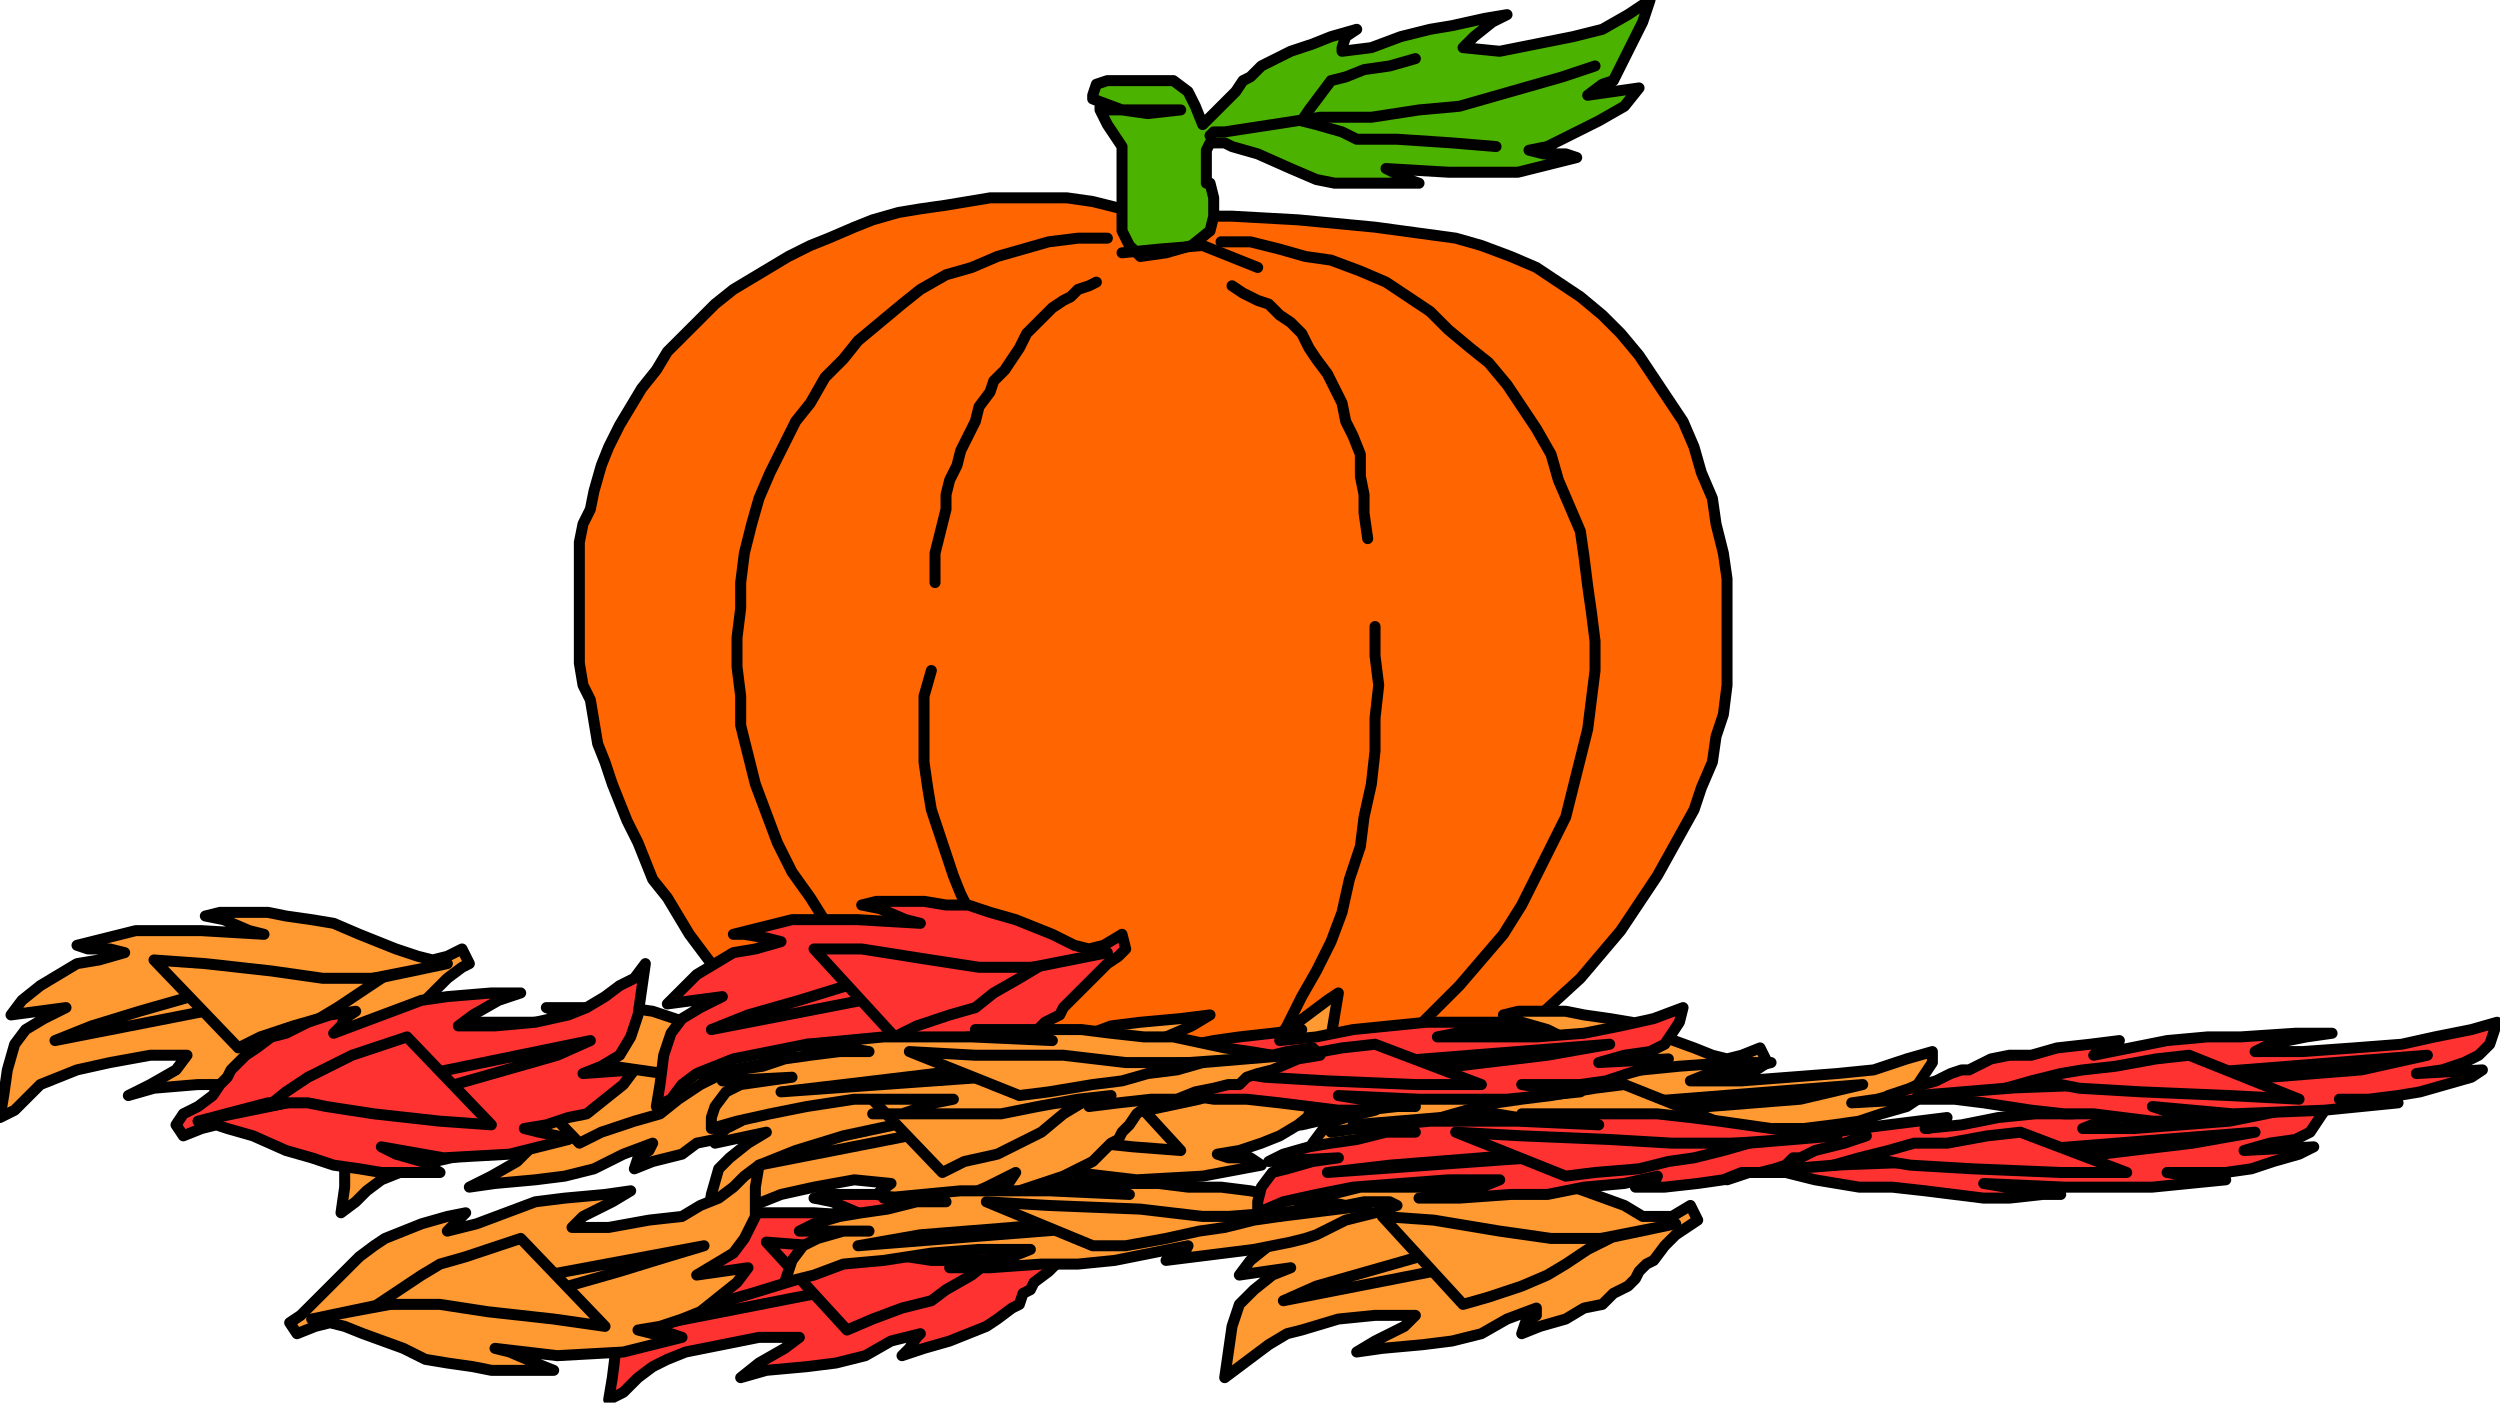 <?xml version="1.0" encoding="UTF-8" standalone="no"?>
<svg
   xmlns:dc="http://purl.org/dc/elements/1.1/"
   xmlns:cc="http://creativecommons.org/ns#"
   xmlns:rdf="http://www.w3.org/1999/02/22-rdf-syntax-ns#"
   xmlns:svg="http://www.w3.org/2000/svg"
   xmlns="http://www.w3.org/2000/svg"
   xmlns:sodipodi="http://sodipodi.sourceforge.net/DTD/sodipodi-0.dtd"
   xmlns:inkscape="http://www.inkscape.org/namespaces/inkscape"
   version="1.0"
   width="144.272mm"
   height="80.941mm"
   id="svg129"
   sodipodi:docname="STDA1640.WMF">
  <sodipodi:namedview
     pagecolor="#ffffff"
     bordercolor="#666666"
     borderopacity="1"
     objecttolerance="10"
     gridtolerance="10"
     guidetolerance="10"
     inkscape:pageopacity="0"
     inkscape:pageshadow="2"
     inkscape:window-width="640"
     inkscape:window-height="480"
     id="namedview131" />
  <defs
     id="defs3">
    <pattern
       id="WMFhbasepattern"
       patternUnits="userSpaceOnUse"
       width="6"
       height="6"
       x="0"
       y="0" />
  </defs>
  <path
     style="fill:#ff6500;fill-rule:evenodd;fill-opacity:1;stroke:#000000;stroke-width:2.399px;stroke-linecap:round;stroke-linejoin:round;stroke-miterlimit:4;stroke-dasharray:none;stroke-opacity:1;"
     d="  M 255.925,47.95   L 250.326,46.351   L 244.728,45.552   L 238.33,43.954   L 232.732,43.155   L 227.133,43.155   L 222.335,43.155   L 215.937,43.155   L 211.138,43.954   L 206.339,44.753   L 200.741,45.552   L 195.942,46.351   L 190.344,47.95   L 186.345,49.548   L 180.747,51.946   L 176.748,53.544   L 171.949,55.941   L 167.951,58.339   L 163.952,60.736   L 159.953,63.134   L 155.954,66.33   L 152.755,69.527   L 148.756,73.523   L 145.557,76.72   L 143.158,80.715   L 139.959,84.711   L 137.56,88.707   L 135.16,92.703   L 132.761,97.498   L 131.161,101.494   L 129.562,107.088   L 129.562,107.088   L 128.762,111.084   L 127.163,114.28   L 126.363,118.276   L 126.363,123.071   L 126.363,127.067   L 126.363,131.063   L 126.363,135.858   L 126.363,139.853   L 126.363,144.648   L 127.163,149.443   L 128.762,152.64   L 129.562,157.435   L 130.362,162.23   L 131.961,166.226   L 133.561,171.021   L 135.16,175.017   L 136.76,179.012   L 139.159,183.807   L 140.759,187.803   L 142.358,191.799   L 145.557,195.795   L 147.957,199.791   L 150.356,203.786   L 152.755,206.983   L 155.154,210.18   L 158.353,213.376   L 161.553,216.573   L 164.752,219.77   L 167.951,222.966   L 171.15,226.163   L 174.349,228.56   L 177.548,230.159   L 180.747,233.355   L 183.946,234.954   L 187.145,236.552   L 191.144,238.15   L 194.343,239.749   L 198.342,239.749   L 202.341,241.347   L 202.341,241.347   L 208.739,242.146   L 215.937,242.945   L 224.734,244.544   L 233.531,246.142   L 243.129,246.142   L 253.526,246.941   L 263.123,246.941   L 274.319,246.142   L 283.917,245.343   L 294.314,242.945   L 305.51,239.749   L 315.907,234.954   L 325.504,229.36   L 335.102,222.167   L 344.699,213.376   L 353.496,202.987   L 361.494,191   L 369.491,176.615   L 369.491,176.615   L 371.091,171.82   L 373.49,166.226   L 374.29,160.632   L 375.89,155.837   L 376.689,149.443   L 376.689,143.849   L 376.689,138.255   L 376.689,131.862   L 376.689,126.268   L 375.89,120.674   L 374.29,114.28   L 373.49,108.686   L 371.091,103.092   L 369.491,97.498   L 367.092,91.904   L 363.893,87.109   L 360.694,82.314   L 357.495,77.519   L 353.496,72.724   L 349.497,68.728   L 344.699,64.732   L 339.9,61.535   L 335.102,58.339   L 329.503,55.941   L 323.105,53.544   L 317.507,51.946   L 317.507,51.946   L 299.912,49.548   L 283.117,47.95   L 268.721,47.151   L 259.124,47.151   L 255.925,47.95  z "
     id="path5" />
  <path
     style="fill:none;stroke:#000000;stroke-width:2.399px;stroke-linecap:round;stroke-linejoin:round;stroke-miterlimit:4;stroke-dasharray:none;stroke-opacity:1;"
     d="  M 241.529,51.946   L 235.131,51.946   L 228.733,52.745   L 223.134,54.343   L 217.536,55.941   L 211.938,58.339   L 206.339,59.937   L 200.741,63.134   L 196.742,66.33   L 191.944,70.326   L 187.145,74.322   L 183.946,78.318   L 179.947,82.314   L 176.748,87.908   L 173.549,91.904   L 170.35,98.297   L 167.951,103.092   L 165.551,108.686   L 163.952,114.28   L 162.352,120.674   L 161.553,127.067   L 161.553,132.661   L 160.753,139.054   L 160.753,145.448   L 161.553,151.841   L 161.553,158.234   L 163.152,164.627   L 164.752,171.021   L 167.151,177.414   L 169.55,183.807   L 172.749,190.201   L 176.748,195.795   L 180.747,202.188   L 184.746,207.782   L 190.344,213.376   L 195.143,219.77   L 200.741,225.364   L 207.139,230.159   L 214.337,235.753   L 222.335,239.749  "
     id="path7" />
  <path
     style="fill:none;stroke:#000000;stroke-width:2.399px;stroke-linecap:round;stroke-linejoin:round;stroke-miterlimit:4;stroke-dasharray:none;stroke-opacity:1;"
     d="  M 239.13,61.535   L 237.53,62.335   L 235.131,63.134   L 233.531,64.732   L 231.932,65.531   L 229.533,67.13   L 227.933,68.728   L 225.534,71.125   L 223.934,72.724   L 222.335,75.92   L 220.735,78.318   L 219.136,80.715   L 216.736,83.113   L 215.937,85.51   L 213.537,88.707   L 212.738,91.904   L 211.138,95.1   L 209.538,98.297   L 208.739,101.494   L 207.139,104.69   L 206.339,107.887   L 206.339,111.084   L 205.54,114.28   L 204.74,117.477   L 203.94,120.674   L 203.94,123.87   L 203.94,127.067  "
     id="path9" />
  <path
     style="fill:none;stroke:#000000;stroke-width:2.399px;stroke-linecap:round;stroke-linejoin:round;stroke-miterlimit:4;stroke-dasharray:none;stroke-opacity:1;"
     d="  M 203.14,146.247   L 201.541,151.841   L 201.541,156.636   L 201.541,161.431   L 201.541,166.226   L 202.341,171.82   L 203.14,176.615   L 204.74,181.41   L 206.339,186.205   L 207.939,191   L 209.538,194.996   L 211.938,199.791   L 213.537,203.786   L 215.937,208.581   L 219.136,213.376   L 221.535,216.573   L 223.934,220.569   L 227.133,224.565   L 229.533,228.56   L 232.732,231.757   L 235.931,235.753   L 238.33,238.95   L 241.529,241.347  "
     id="path11" />
  <path
     style="fill:#4cb200;fill-rule:evenodd;fill-opacity:1;stroke:#000000;stroke-width:2.399px;stroke-linecap:round;stroke-linejoin:round;stroke-miterlimit:4;stroke-dasharray:none;stroke-opacity:1;"
     d="  M 239.93,23.975   L 239.93,23.176   L 239.93,23.176   L 239.93,23.176   L 239.93,23.176   L 239.93,23.975   L 240.729,25.573   L 241.529,27.172   L 241.529,27.172   L 243.129,29.569   L 244.728,31.966   L 244.728,35.163   L 244.728,38.36   L 244.728,40.757   L 244.728,43.954   L 244.728,47.151   L 244.728,47.151   L 244.728,50.347   L 246.328,53.544   L 248.727,55.941   L 248.727,55.941   L 254.325,55.142   L 259.924,53.544   L 263.922,50.347   L 263.922,50.347   L 264.722,47.151   L 264.722,43.155   L 263.922,39.958   L 263.922,39.958   L 263.922,39.958   L 263.123,39.958   L 263.123,39.159   L 263.123,39.159   L 263.123,36.761   L 263.123,34.364   L 263.123,32.766   L 263.123,32.766   L 263.922,31.167   L 267.122,31.167   L 268.721,31.966   L 268.721,31.966   L 274.319,33.565   L 281.517,36.761   L 287.116,39.159   L 287.116,39.159   L 291.114,39.958   L 296.713,39.958   L 299.912,39.958   L 299.912,39.958   L 303.111,39.958   L 307.11,39.958   L 309.509,39.958   L 309.509,39.958   L 307.11,39.159   L 303.911,37.561   L 302.311,36.761   L 302.311,36.761   L 315.907,37.561   L 331.103,37.561   L 343.899,34.364   L 343.899,34.364   L 341.5,33.565   L 336.701,33.565   L 333.502,32.766   L 333.502,32.766   L 337.501,31.966   L 340.7,30.368   L 343.899,28.77   L 343.899,28.77   L 348.698,26.372   L 354.296,23.176   L 357.495,19.18   L 357.495,19.18   L 346.298,20.778   L 349.497,18.381   L 351.897,17.582   L 353.496,14.385   L 353.496,14.385   L 355.895,9.59   L 358.295,4.795   L 359.894,0   L 359.894,0   L 355.096,3.197   L 349.497,6.393   L 343.099,7.992   L 343.099,7.992   L 335.102,9.59   L 327.104,11.188   L 319.106,10.389   L 319.106,10.389   L 321.506,7.992   L 325.504,4.795   L 328.703,3.197   L 328.703,3.197   L 323.905,3.996   L 316.707,5.594   L 311.908,6.393   L 311.908,6.393   L 305.51,7.992   L 299.112,10.389   L 292.714,11.188   L 292.714,11.188   L 292.714,10.389   L 293.514,7.992   L 295.913,6.393   L 295.913,6.393   L 290.315,7.992   L 286.316,9.59   L 281.517,11.188   L 281.517,11.188   L 278.318,12.787   L 275.119,14.385   L 272.72,16.782   L 272.72,16.782   L 271.12,17.582   L 269.521,19.979   L 268.721,20.778   L 268.721,20.778   L 262.323,27.172   L 260.723,23.176   L 259.124,19.979   L 255.925,17.582   L 255.925,17.582   L 251.126,17.582   L 247.127,17.582   L 241.529,17.582   L 241.529,17.582   L 239.13,18.381   L 238.33,20.778   L 238.33,21.577   L 238.33,21.577   L 244.728,23.975   L 250.326,24.774   L 257.524,23.975  z "
     id="path13" />
  <path
     style="fill:none;stroke:#000000;stroke-width:2.399px;stroke-linecap:round;stroke-linejoin:round;stroke-miterlimit:4;stroke-dasharray:none;stroke-opacity:1;"
     d="  M 263.922,29.569   L 264.722,28.77   L 266.322,28.77   L 267.122,28.77   L 267.122,28.77   L 277.518,27.172   L 287.915,25.573   L 299.112,25.573   L 309.509,23.975   L 309.509,23.975   L 318.306,23.176   L 329.503,19.979   L 340.7,16.782   L 347.898,14.385  "
     id="path15" />
  <path
     style="fill:none;stroke:#000000;stroke-width:2.399px;stroke-linecap:round;stroke-linejoin:round;stroke-miterlimit:4;stroke-dasharray:none;stroke-opacity:1;"
     d="  M 308.709,12.787   L 303.111,14.385   L 297.513,15.184   L 293.514,16.782   L 293.514,16.782   L 290.315,17.582   L 287.915,20.778   L 285.516,23.975   L 283.917,26.372   L 283.917,26.372   L 287.116,27.172   L 292.714,28.77   L 295.913,30.368   L 295.913,30.368   L 304.71,30.368   L 316.707,31.167   L 326.304,31.966  "
     id="path17" />
  <path
     style="fill:none;stroke:#000000;stroke-width:2.399px;stroke-linecap:round;stroke-linejoin:round;stroke-miterlimit:4;stroke-dasharray:none;stroke-opacity:1;"
     d="  M 266.322,52.745   L 272.72,52.745   L 279.118,54.343   L 284.716,55.941   L 290.315,56.741   L 296.713,59.138   L 302.311,61.535   L 307.11,64.732   L 311.908,67.929   L 315.907,71.925   L 320.706,75.92   L 324.705,79.117   L 328.703,83.912   L 331.902,88.707   L 335.102,93.502   L 338.301,99.096   L 339.9,104.69   L 342.299,110.284   L 344.699,115.879   L 345.498,121.473   L 346.298,127.866   L 347.098,133.46   L 347.898,139.853   L 347.898,146.247   L 347.098,152.64   L 346.298,159.033   L 344.699,165.427   L 343.099,171.82   L 341.5,178.213   L 338.301,184.606   L 335.102,191   L 331.902,197.393   L 327.904,203.786   L 323.105,209.381   L 318.306,214.975   L 312.708,220.569   L 307.11,226.163   L 300.712,231.757   L 293.514,236.552   L 286.316,241.347  "
     id="path19" />
  <path
     style="fill:none;stroke:#000000;stroke-width:2.399px;stroke-linecap:round;stroke-linejoin:round;stroke-miterlimit:4;stroke-dasharray:none;stroke-opacity:1;"
     d="  M 268.721,62.335   L 271.12,63.933   L 274.319,65.531   L 276.719,66.33   L 279.118,68.728   L 281.517,70.326   L 283.917,72.724   L 285.516,75.92   L 287.116,78.318   L 289.515,81.515   L 291.114,84.711   L 292.714,87.908   L 293.514,91.904   L 295.113,95.1   L 296.713,99.096   L 296.713,103.891   L 297.513,107.887   L 297.513,111.883   L 298.312,117.477  "
     id="path21" />
  <path
     style="fill:none;stroke:#000000;stroke-width:2.399px;stroke-linecap:round;stroke-linejoin:round;stroke-miterlimit:4;stroke-dasharray:none;stroke-opacity:1;"
     d="  M 299.912,136.657   L 299.912,143.05   L 300.712,149.443   L 299.912,156.636   L 299.912,163.828   L 299.112,171.021   L 297.513,178.213   L 296.713,184.606   L 294.314,191.799   L 292.714,198.991   L 290.315,205.385   L 287.116,211.778   L 283.917,217.372   L 280.718,223.765   L 277.518,229.36   L 274.319,234.155   L 270.321,238.95   L 266.322,242.945  "
     id="path23" />
  <path
     style="fill:none;stroke:#000000;stroke-width:2.399px;stroke-linecap:round;stroke-linejoin:round;stroke-miterlimit:4;stroke-dasharray:none;stroke-opacity:1;"
     d="  M 244.728,55.142   L 252.726,54.343   L 262.323,53.544   L 274.319,58.339  "
     id="path25" />
  <path
     style="fill:#ff9932;fill-rule:evenodd;fill-opacity:1;stroke:#000000;stroke-width:2.399px;stroke-linecap:round;stroke-linejoin:round;stroke-miterlimit:4;stroke-dasharray:none;stroke-opacity:1;"
     d="  M 277.518,239.749   L 282.317,238.15   L 286.316,234.954   L 288.715,232.556   L 288.715,232.556   L 290.315,226.163   L 291.114,221.368   L 291.914,216.573   L 291.914,216.573   L 289.515,218.171   L 286.316,220.569   L 283.117,222.966   L 279.118,225.364   L 275.119,226.163   L 275.119,226.163   L 267.122,228.56   L 259.124,230.159   L 251.126,230.159   L 251.126,230.159   L 254.325,226.163   L 259.924,223.765   L 263.922,221.368   L 263.922,221.368   L 257.524,222.167   L 248.727,222.966   L 242.329,223.765   L 242.329,223.765   L 235.931,226.163   L 230.332,228.56   L 223.934,230.958   L 223.934,230.958   L 224.734,229.36   L 226.334,226.962   L 227.933,226.163   L 227.933,226.163   L 223.134,226.962   L 218.336,229.36   L 213.537,230.159   L 213.537,230.159   L 209.538,232.556   L 207.139,234.155   L 204.74,236.552   L 204.74,236.552   L 203.14,237.351   L 201.541,238.95   L 199.941,239.749   L 199.941,239.749   L 199.142,242.146   L 196.742,243.744   L 193.543,246.142   L 191.144,249.339   L 189.544,250.138   L 189.544,250.138   L 190.344,253.334   L 194.343,250.937   L 197.542,250.937   L 200.741,251.736   L 200.741,251.736   L 205.54,253.334   L 213.537,255.732   L 219.136,258.129   L 219.136,258.129   L 223.934,258.929   L 228.733,260.527   L 233.531,261.326   L 233.531,261.326   L 238.33,261.326   L 243.928,260.527   L 247.127,260.527   L 247.127,260.527   L 243.129,258.929   L 237.53,257.33   L 234.331,255.732   L 234.331,255.732   L 247.927,257.33   L 262.323,256.531   L 275.119,254.134   L 275.119,254.134   L 272.72,252.535   L 267.921,252.535   L 265.522,251.736   L 265.522,251.736   L 270.321,250.937   L 275.119,249.339   L 279.118,247.74   L 279.118,247.74   L 283.117,245.343   L 287.116,242.146   L 289.515,238.95   L 289.515,238.95   L 277.518,239.749  z "
     id="path27" />
  <path
     style="fill:#ff9932;fill-rule:evenodd;fill-opacity:1;stroke:#000000;stroke-width:2.399px;stroke-linecap:round;stroke-linejoin:round;stroke-miterlimit:4;stroke-dasharray:none;stroke-opacity:1;"
     d="  M 193.543,249.339   L 209.538,246.142   L 225.534,245.343   L 241.529,243.744   L 241.529,243.744   L 250.326,242.146   L 261.523,239.749   L 271.92,236.552   L 279.918,233.355  z "
     id="path29" />
  <path
     style="fill:#ff9932;fill-rule:evenodd;fill-opacity:1;stroke:#000000;stroke-width:2.399px;stroke-linecap:round;stroke-linejoin:round;stroke-miterlimit:4;stroke-dasharray:none;stroke-opacity:1;"
     d="  M 239.93,231.757   L 235.131,233.355   L 227.933,235.753   L 222.335,238.15   L 222.335,238.15   L 218.336,239.749   L 212.738,243.744   L 208.739,246.142   L 208.739,246.142   L 212.738,246.142   L 218.336,246.142   L 222.335,246.142   L 222.335,246.142   L 231.932,248.539   L 247.127,250.138   L 257.524,250.937  z "
     id="path31" />
  <path
     style="fill:#ff9932;fill-rule:evenodd;fill-opacity:1;stroke:#000000;stroke-width:2.399px;stroke-linecap:round;stroke-linejoin:round;stroke-miterlimit:4;stroke-dasharray:none;stroke-opacity:1;"
     d="  M 167.151,246.941   L 163.152,249.339   L 159.153,252.535   L 156.754,254.933   L 156.754,254.933   L 155.154,260.527   L 154.355,266.121   L 153.555,271.715   L 153.555,271.715   L 155.954,268.519   L 159.153,266.121   L 162.352,263.724   L 166.351,262.125   L 170.35,260.527   L 170.35,260.527   L 177.548,258.929   L 186.345,257.33   L 194.343,258.129   L 194.343,258.129   L 191.144,260.527   L 185.545,262.924   L 180.747,265.322   L 180.747,265.322   L 187.145,265.322   L 196.742,264.523   L 202.341,262.924   L 202.341,262.924   L 209.538,261.326   L 215.137,258.929   L 221.535,255.732   L 221.535,255.732   L 219.935,258.129   L 219.136,259.728   L 216.736,261.326   L 216.736,261.326   L 222.335,259.728   L 227.133,258.129   L 231.932,256.531   L 231.932,256.531   L 235.131,254.933   L 238.33,253.334   L 240.729,250.937   L 240.729,250.937   L 242.329,249.339   L 243.928,248.539   L 244.728,246.941   L 244.728,246.941   L 246.328,245.343   L 247.927,242.945   L 251.126,240.548   L 254.325,238.15   L 255.925,236.552   L 255.925,236.552   L 254.325,234.155   L 251.126,236.552   L 247.927,236.552   L 244.728,236.552   L 244.728,236.552   L 239.13,233.355   L 231.932,230.958   L 226.334,229.36   L 226.334,229.36   L 221.535,227.761   L 215.937,226.163   L 211.138,226.163   L 211.138,226.163   L 206.339,226.163   L 201.541,226.163   L 198.342,226.163   L 198.342,226.163   L 202.341,227.761   L 207.939,230.159   L 211.138,231.757   L 211.138,231.757   L 197.542,230.159   L 183.146,230.159   L 170.35,233.355   L 170.35,233.355   L 172.749,234.155   L 177.548,234.954   L 179.947,235.753   L 179.947,235.753   L 175.149,236.552   L 170.35,237.351   L 166.351,239.749   L 166.351,239.749   L 162.352,242.146   L 158.353,245.343   L 155.954,249.339   L 155.954,249.339   L 167.151,246.941  z "
     id="path33" />
  <path
     style="fill:#ff9932;fill-rule:evenodd;fill-opacity:1;stroke:#000000;stroke-width:2.399px;stroke-linecap:round;stroke-linejoin:round;stroke-miterlimit:4;stroke-dasharray:none;stroke-opacity:1;"
     d="  M 251.126,237.351   L 235.931,240.548   L 219.136,242.146   L 203.94,242.945   L 203.94,242.945   L 195.143,245.343   L 183.946,247.74   L 173.549,250.937   L 165.551,254.134  z "
     id="path35" />
  <path
     style="fill:#ff9932;fill-rule:evenodd;fill-opacity:1;stroke:#000000;stroke-width:2.399px;stroke-linecap:round;stroke-linejoin:round;stroke-miterlimit:4;stroke-dasharray:none;stroke-opacity:1;"
     d="  M 205.54,255.732   L 210.338,253.334   L 217.536,251.736   L 222.335,249.339   L 222.335,249.339   L 227.133,246.941   L 231.932,242.945   L 235.931,240.548   L 235.931,240.548   L 232.732,240.548   L 227.133,240.548   L 223.134,240.548   L 223.134,240.548   L 212.738,238.95   L 198.342,236.552   L 187.145,236.552  z "
     id="path37" />
  <path
     style="fill:#ff9932;fill-rule:evenodd;fill-opacity:1;stroke:#000000;stroke-width:2.399px;stroke-linecap:round;stroke-linejoin:round;stroke-miterlimit:4;stroke-dasharray:none;stroke-opacity:1;"
     d="  M 87.974,240.548   L 83.975,242.945   L 79.977,245.343   L 77.577,248.539   L 77.577,248.539   L 75.178,253.334   L 75.178,258.929   L 74.378,264.523   L 74.378,264.523   L 77.577,262.125   L 79.977,259.728   L 83.176,257.33   L 87.174,255.732   L 91.173,254.134   L 91.173,254.134   L 98.371,252.535   L 107.169,250.937   L 115.166,250.937   L 115.166,250.937   L 112.767,253.334   L 107.169,256.531   L 102.37,258.929   L 102.37,258.929   L 107.968,258.129   L 116.766,257.33   L 123.164,256.531   L 123.164,256.531   L 129.562,254.933   L 135.96,251.736   L 142.358,249.339   L 142.358,249.339   L 141.558,250.937   L 139.159,252.535   L 138.359,254.933   L 138.359,254.933   L 142.358,253.334   L 148.756,251.736   L 151.955,249.339   L 151.955,249.339   L 155.954,248.539   L 158.353,246.142   L 161.553,244.544   L 161.553,244.544   L 163.152,242.945   L 164.752,241.347   L 165.551,239.749   L 165.551,239.749   L 167.151,238.95   L 169.55,236.552   L 171.949,233.355   L 174.349,231.757   L 176.748,230.159   L 176.748,230.159   L 175.149,226.962   L 171.15,229.36   L 167.951,230.159   L 164.752,229.36   L 164.752,229.36   L 160.753,226.962   L 151.955,223.765   L 147.157,222.167   L 147.157,222.167   L 142.358,220.569   L 136.76,219.77   L 132.761,219.77   L 132.761,219.77   L 127.962,219.77   L 122.364,219.77   L 119.165,219.77   L 119.165,219.77   L 123.164,221.368   L 128.762,222.966   L 131.961,224.565   L 131.961,224.565   L 118.365,222.966   L 103.969,222.966   L 91.173,226.163   L 91.173,226.163   L 93.573,226.962   L 97.571,227.761   L 100.77,228.56   L 100.77,228.56   L 95.972,230.159   L 91.173,230.958   L 87.174,233.355   L 87.174,233.355   L 83.176,235.753   L 79.177,238.95   L 76.777,242.146   L 76.777,242.146   L 87.974,240.548  z "
     id="path39" />
  <path
     style="fill:#ff9932;fill-rule:evenodd;fill-opacity:1;stroke:#000000;stroke-width:2.399px;stroke-linecap:round;stroke-linejoin:round;stroke-miterlimit:4;stroke-dasharray:none;stroke-opacity:1;"
     d="  M 171.949,230.958   L 156.754,234.155   L 139.959,235.753   L 124.763,236.552   L 124.763,236.552   L 115.966,238.15   L 104.769,241.347   L 94.372,244.544   L 86.375,247.74  z "
     id="path41" />
  <path
     style="fill:#ff9932;fill-rule:evenodd;fill-opacity:1;stroke:#000000;stroke-width:2.399px;stroke-linecap:round;stroke-linejoin:round;stroke-miterlimit:4;stroke-dasharray:none;stroke-opacity:1;"
     d="  M 126.363,249.339   L 131.161,246.941   L 138.359,244.544   L 143.958,242.945   L 143.958,242.945   L 147.957,239.749   L 152.755,236.552   L 157.554,234.155   L 157.554,234.155   L 153.555,234.155   L 147.957,234.155   L 144.757,234.155   L 144.757,234.155   L 133.561,232.556   L 119.165,230.159   L 107.968,230.159  z "
     id="path43" />
  <path
     style="fill:#ff3232;fill-rule:evenodd;fill-opacity:1;stroke:#000000;stroke-width:2.399px;stroke-linecap:round;stroke-linejoin:round;stroke-miterlimit:4;stroke-dasharray:none;stroke-opacity:1;"
     d="  M 157.554,217.372   L 152.755,219.77   L 148.756,222.167   L 146.357,225.364   L 146.357,225.364   L 144.757,230.159   L 143.958,236.552   L 143.158,241.347   L 143.158,241.347   L 146.357,239.749   L 148.756,236.552   L 151.955,234.155   L 155.954,232.556   L 159.953,230.958   L 159.953,230.958   L 167.951,229.36   L 175.948,227.761   L 183.946,227.761   L 183.946,227.761   L 181.547,230.159   L 175.948,233.355   L 171.15,236.552   L 171.15,236.552   L 177.548,234.954   L 186.345,234.155   L 192.743,233.355   L 192.743,233.355   L 199.142,231.757   L 204.74,228.56   L 211.138,226.163   L 211.138,226.163   L 210.338,227.761   L 208.739,230.159   L 207.139,231.757   L 207.139,231.757   L 211.938,230.159   L 217.536,228.56   L 221.535,226.163   L 221.535,226.163   L 225.534,225.364   L 227.933,222.966   L 231.132,221.368   L 231.132,221.368   L 231.932,219.77   L 233.531,218.171   L 235.131,216.573   L 235.131,216.573   L 235.931,215.774   L 238.33,213.376   L 241.529,210.18   L 243.928,208.581   L 245.528,206.983   L 245.528,206.983   L 244.728,203.786   L 240.729,206.184   L 237.53,206.983   L 234.331,206.184   L 234.331,206.184   L 229.533,203.786   L 221.535,200.59   L 215.937,198.991   L 215.937,198.991   L 211.138,197.393   L 206.339,197.393   L 201.541,196.594   L 201.541,196.594   L 196.742,196.594   L 191.144,196.594   L 187.945,197.393   L 187.945,197.393   L 191.944,198.192   L 197.542,200.59   L 200.741,201.389   L 200.741,201.389   L 187.145,200.59   L 172.749,200.59   L 159.953,203.786   L 159.953,203.786   L 162.352,203.786   L 167.151,204.586   L 170.35,205.385   L 170.35,205.385   L 164.752,206.983   L 159.953,207.782   L 155.954,210.18   L 155.954,210.18   L 151.955,212.577   L 148.756,215.774   L 145.557,218.97   L 145.557,218.97   L 157.554,217.372  z "
     id="path45" />
  <path
     style="fill:#ff3232;fill-rule:evenodd;fill-opacity:1;stroke:#000000;stroke-width:2.399px;stroke-linecap:round;stroke-linejoin:round;stroke-miterlimit:4;stroke-dasharray:none;stroke-opacity:1;"
     d="  M 241.529,207.782   L 225.534,210.979   L 209.538,212.577   L 193.543,213.376   L 193.543,213.376   L 184.746,214.975   L 174.349,218.171   L 163.152,221.368   L 155.154,224.565  z "
     id="path47" />
  <path
     style="fill:#ff3232;fill-rule:evenodd;fill-opacity:1;stroke:#000000;stroke-width:2.399px;stroke-linecap:round;stroke-linejoin:round;stroke-miterlimit:4;stroke-dasharray:none;stroke-opacity:1;"
     d="  M 195.143,226.163   L 199.941,223.765   L 207.139,221.368   L 212.738,219.77   L 212.738,219.77   L 216.736,216.573   L 222.335,213.376   L 226.334,210.979   L 226.334,210.979   L 222.335,210.979   L 216.736,210.979   L 213.537,210.979   L 213.537,210.979   L 203.14,209.381   L 187.945,206.983   L 177.548,206.983  z "
     id="path49" />
  <path
     style="fill:#ff9932;fill-rule:evenodd;fill-opacity:1;stroke:#000000;stroke-width:2.399px;stroke-linecap:round;stroke-linejoin:round;stroke-miterlimit:4;stroke-dasharray:none;stroke-opacity:1;"
     d="  M 281.517,276.51   L 277.518,278.108   L 273.52,281.305   L 270.321,284.502   L 270.321,284.502   L 268.721,289.297   L 267.921,294.891   L 267.122,300.485   L 267.122,300.485   L 270.321,298.088   L 273.52,295.69   L 276.719,293.293   L 280.718,290.895   L 283.917,290.096   L 283.917,290.096   L 291.914,287.698   L 299.912,286.899   L 308.709,286.899   L 308.709,286.899   L 306.31,289.297   L 299.912,292.493   L 295.913,294.891   L 295.913,294.891   L 301.511,294.092   L 310.309,293.293   L 316.707,292.493   L 316.707,292.493   L 323.105,290.895   L 328.703,287.698   L 335.102,285.301   L 335.102,285.301   L 335.102,286.899   L 332.702,288.498   L 331.902,290.895   L 331.902,290.895   L 335.901,289.297   L 341.5,287.698   L 345.498,285.301   L 345.498,285.301   L 349.497,284.502   L 351.897,282.104   L 355.096,280.506   L 355.096,280.506   L 356.695,278.908   L 357.495,277.309   L 359.095,275.711   L 359.095,275.711   L 360.694,274.912   L 363.093,271.715   L 365.493,269.318   L 367.892,267.719   L 370.291,266.121   L 370.291,266.121   L 368.692,262.924   L 364.693,265.322   L 361.494,265.322   L 358.295,265.322   L 358.295,265.322   L 354.296,262.924   L 345.498,259.728   L 340.7,258.129   L 340.7,258.129   L 335.102,256.531   L 330.303,255.732   L 325.504,255.732   L 325.504,255.732   L 321.506,255.732   L 315.907,255.732   L 312.708,255.732   L 312.708,255.732   L 315.907,257.33   L 322.305,258.929   L 325.504,260.527   L 325.504,260.527   L 311.908,258.929   L 296.713,258.929   L 283.917,262.125   L 283.917,262.125   L 287.116,262.924   L 291.114,263.724   L 294.314,264.523   L 294.314,264.523   L 289.515,265.322   L 283.917,266.92   L 280.718,268.519   L 280.718,268.519   L 276.719,271.715   L 272.72,274.912   L 270.321,278.108   L 270.321,278.108   L 281.517,276.51  z "
     id="path51" />
  <path
     style="fill:#ff9932;fill-rule:evenodd;fill-opacity:1;stroke:#000000;stroke-width:2.399px;stroke-linecap:round;stroke-linejoin:round;stroke-miterlimit:4;stroke-dasharray:none;stroke-opacity:1;"
     d="  M 365.493,266.92   L 350.297,270.117   L 333.502,271.715   L 318.306,272.514   L 318.306,272.514   L 309.509,274.113   L 298.312,277.309   L 287.116,280.506   L 279.918,283.703  z "
     id="path53" />
  <path
     style="fill:#ff9932;fill-rule:evenodd;fill-opacity:1;stroke:#000000;stroke-width:2.399px;stroke-linecap:round;stroke-linejoin:round;stroke-miterlimit:4;stroke-dasharray:none;stroke-opacity:1;"
     d="  M 319.106,284.502   L 324.705,282.903   L 331.902,280.506   L 337.501,278.108   L 337.501,278.108   L 341.5,275.711   L 346.298,272.514   L 351.097,270.117   L 351.097,270.117   L 347.098,270.117   L 341.5,270.117   L 338.301,270.117   L 338.301,270.117   L 327.104,268.519   L 312.708,266.121   L 301.511,265.322  z "
     id="path55" />
  <path
     style="fill:#ff3232;fill-rule:evenodd;fill-opacity:1;stroke:#000000;stroke-width:2.399px;stroke-linecap:round;stroke-linejoin:round;stroke-miterlimit:4;stroke-dasharray:none;stroke-opacity:1;"
     d="  M 147.157,281.305   L 142.358,283.703   L 139.159,286.1   L 135.96,289.297   L 135.96,289.297   L 134.361,294.092   L 133.561,300.485   L 132.761,305.28   L 132.761,305.28   L 135.96,303.682   L 139.159,300.485   L 142.358,298.088   L 145.557,296.489   L 149.556,294.891   L 149.556,294.891   L 157.554,293.293   L 165.551,291.694   L 174.349,291.694   L 174.349,291.694   L 171.15,294.092   L 165.551,297.288   L 161.553,300.485   L 161.553,300.485   L 167.151,298.887   L 175.948,298.088   L 182.346,297.288   L 182.346,297.288   L 188.745,295.69   L 194.343,292.493   L 200.741,290.895   L 200.741,290.895   L 199.941,291.694   L 198.342,294.092   L 196.742,295.69   L 196.742,295.69   L 201.541,294.092   L 207.139,292.493   L 211.138,290.895   L 211.138,290.895   L 215.137,289.297   L 217.536,287.698   L 220.735,285.301   L 220.735,285.301   L 222.335,284.502   L 223.134,282.104   L 224.734,281.305   L 224.734,281.305   L 225.534,279.707   L 228.733,277.309   L 231.132,274.912   L 233.531,272.514   L 235.131,271.715   L 235.131,271.715   L 234.331,268.519   L 230.332,270.117   L 227.133,270.916   L 223.934,270.117   L 223.934,270.117   L 219.136,268.519   L 211.138,265.322   L 206.339,262.924   L 206.339,262.924   L 200.741,262.125   L 195.942,261.326   L 191.144,260.527   L 191.144,260.527   L 187.145,260.527   L 180.747,260.527   L 177.548,261.326   L 177.548,261.326   L 181.547,262.125   L 187.145,264.523   L 190.344,265.322   L 190.344,265.322   L 177.548,264.523   L 162.352,264.523   L 149.556,267.719   L 149.556,267.719   L 151.955,268.519   L 156.754,268.519   L 159.953,269.318   L 159.953,269.318   L 155.154,270.916   L 149.556,271.715   L 145.557,274.113   L 145.557,274.113   L 142.358,276.51   L 138.359,279.707   L 135.96,282.903   L 135.96,282.903   L 147.157,281.305  z "
     id="path57" />
  <path
     style="fill:#ff3232;fill-rule:evenodd;fill-opacity:1;stroke:#000000;stroke-width:2.399px;stroke-linecap:round;stroke-linejoin:round;stroke-miterlimit:4;stroke-dasharray:none;stroke-opacity:1;"
     d="  M 231.132,271.715   L 215.937,274.912   L 199.142,276.51   L 183.946,278.108   L 183.946,278.108   L 174.349,278.908   L 163.952,282.104   L 152.755,285.301   L 145.557,288.498  z "
     id="path59" />
  <path
     style="fill:#ff3232;fill-rule:evenodd;fill-opacity:1;stroke:#000000;stroke-width:2.399px;stroke-linecap:round;stroke-linejoin:round;stroke-miterlimit:4;stroke-dasharray:none;stroke-opacity:1;"
     d="  M 184.746,290.096   L 190.344,287.698   L 196.742,285.301   L 203.14,283.703   L 203.14,283.703   L 206.339,281.305   L 211.938,278.108   L 215.937,274.912   L 215.937,274.912   L 212.738,274.912   L 206.339,274.912   L 203.14,274.912   L 203.14,274.912   L 192.743,273.314   L 177.548,271.715   L 167.151,270.916  z "
     id="path61" />
  <path
     style="fill:#ff9932;fill-rule:evenodd;fill-opacity:1;stroke:#000000;stroke-width:2.399px;stroke-linecap:round;stroke-linejoin:round;stroke-miterlimit:4;stroke-dasharray:none;stroke-opacity:1;"
     d="  M 296.713,242.146   L 292.714,243.744   L 288.715,246.142   L 286.316,249.339   L 286.316,249.339   L 283.917,254.933   L 283.917,260.527   L 283.117,265.322   L 283.117,265.322   L 286.316,263.724   L 288.715,261.326   L 291.914,258.929   L 295.913,256.531   L 299.912,255.732   L 299.912,255.732   L 307.11,253.334   L 315.907,252.535   L 323.905,252.535   L 323.905,252.535   L 321.506,254.933   L 315.907,258.129   L 311.109,260.527   L 311.109,260.527   L 316.707,258.929   L 325.504,258.929   L 331.902,258.129   L 331.902,258.129   L 338.301,255.732   L 344.699,252.535   L 351.097,250.937   L 351.097,250.937   L 350.297,252.535   L 347.898,254.134   L 347.098,255.732   L 347.098,255.732   L 351.097,254.933   L 357.495,252.535   L 360.694,250.937   L 360.694,250.937   L 364.693,249.339   L 367.092,247.74   L 370.291,246.142   L 370.291,246.142   L 371.891,244.544   L 373.49,242.945   L 374.29,241.347   L 374.29,241.347   L 375.89,239.749   L 378.289,237.351   L 380.688,234.954   L 383.087,233.355   L 385.487,231.757   L 385.487,231.757   L 383.887,228.56   L 379.888,230.159   L 376.689,230.958   L 373.49,230.159   L 373.49,230.159   L 369.491,228.56   L 360.694,225.364   L 355.895,222.966   L 355.895,222.966   L 351.097,222.167   L 345.498,221.368   L 341.5,220.569   L 341.5,220.569   L 336.701,220.569   L 331.103,220.569   L 327.904,221.368   L 327.904,221.368   L 331.902,222.966   L 337.501,224.565   L 340.7,226.163   L 340.7,226.163   L 327.104,224.565   L 312.708,224.565   L 299.912,227.761   L 299.912,227.761   L 302.311,228.56   L 306.31,229.36   L 309.509,230.159   L 309.509,230.159   L 304.71,230.958   L 299.912,232.556   L 295.913,234.155   L 295.913,234.155   L 291.914,236.552   L 287.915,239.749   L 285.516,242.945   L 285.516,242.945   L 296.713,242.146  z "
     id="path63" />
  <path
     style="fill:#ff9932;fill-rule:evenodd;fill-opacity:1;stroke:#000000;stroke-width:2.399px;stroke-linecap:round;stroke-linejoin:round;stroke-miterlimit:4;stroke-dasharray:none;stroke-opacity:1;"
     d="  M 380.688,232.556   L 365.493,235.753   L 348.698,236.552   L 333.502,238.15   L 333.502,238.15   L 324.705,239.749   L 313.508,242.945   L 303.111,246.142   L 295.113,249.339  z "
     id="path65" />
  <path
     style="fill:#ff9932;fill-rule:evenodd;fill-opacity:1;stroke:#000000;stroke-width:2.399px;stroke-linecap:round;stroke-linejoin:round;stroke-miterlimit:4;stroke-dasharray:none;stroke-opacity:1;"
     d="  M 335.102,250.138   L 339.9,248.539   L 347.098,246.142   L 352.696,243.744   L 352.696,243.744   L 356.695,241.347   L 361.494,238.15   L 366.292,235.753   L 366.292,235.753   L 362.294,235.753   L 356.695,235.753   L 353.496,235.753   L 353.496,235.753   L 342.299,233.355   L 327.904,231.757   L 316.707,230.958  z "
     id="path67" />
  <path
     style="fill:#ff9932;fill-rule:evenodd;fill-opacity:1;stroke:#000000;stroke-width:2.399px;stroke-linecap:round;stroke-linejoin:round;stroke-miterlimit:4;stroke-dasharray:none;stroke-opacity:1;"
     d="  M 14.396,219.77   L 9.597,222.167   L 5.598,224.565   L 3.199,227.761   L 3.199,227.761   L 1.6,233.355   L 0.8,238.95   L 0,243.744   L 0,243.744   L 3.199,242.146   L 5.598,239.749   L 8.797,236.552   L 12.796,234.954   L 16.795,233.355   L 16.795,233.355   L 23.993,231.757   L 32.79,230.159   L 40.788,230.159   L 40.788,230.159   L 38.389,233.355   L 32.79,236.552   L 27.992,238.95   L 27.992,238.95   L 33.59,237.351   L 43.187,236.552   L 49.585,236.552   L 49.585,236.552   L 55.984,234.155   L 61.582,230.958   L 67.98,229.36   L 67.98,229.36   L 67.18,230.159   L 65.581,232.556   L 63.981,234.155   L 63.981,234.155   L 68.78,233.355   L 74.378,230.958   L 78.377,229.36   L 78.377,229.36   L 81.576,227.761   L 84.775,226.163   L 87.974,223.765   L 87.974,223.765   L 88.774,222.966   L 90.373,220.569   L 91.173,219.77   L 91.173,219.77   L 92.773,218.171   L 95.172,215.774   L 97.571,213.376   L 100.77,210.979   L 102.37,210.18   L 102.37,210.18   L 100.77,206.983   L 97.571,208.581   L 94.372,209.381   L 91.173,208.581   L 91.173,208.581   L 86.375,206.983   L 78.377,203.786   L 72.779,201.389   L 72.779,201.389   L 67.98,200.59   L 62.382,199.791   L 58.383,198.991   L 58.383,198.991   L 53.584,198.991   L 47.986,198.991   L 44.787,199.791   L 44.787,199.791   L 48.786,200.59   L 54.384,202.987   L 57.583,203.786   L 57.583,203.786   L 43.987,202.987   L 29.591,202.987   L 16.795,206.184   L 16.795,206.184   L 19.194,206.983   L 23.993,206.983   L 27.192,207.782   L 27.192,207.782   L 21.594,209.381   L 16.795,210.18   L 12.796,212.577   L 12.796,212.577   L 8.797,214.975   L 4.799,218.171   L 2.399,221.368   L 2.399,221.368   L 14.396,219.77  z "
     id="path69" />
  <path
     style="fill:#ff9932;fill-rule:evenodd;fill-opacity:1;stroke:#000000;stroke-width:2.399px;stroke-linecap:round;stroke-linejoin:round;stroke-miterlimit:4;stroke-dasharray:none;stroke-opacity:1;"
     d="  M 97.571,210.18   L 82.376,213.376   L 65.581,214.975   L 50.385,216.573   L 50.385,216.573   L 41.588,217.372   L 30.391,220.569   L 19.994,223.765   L 11.996,226.962  z "
     id="path71" />
  <path
     style="fill:#ff9932;fill-rule:evenodd;fill-opacity:1;stroke:#000000;stroke-width:2.399px;stroke-linecap:round;stroke-linejoin:round;stroke-miterlimit:4;stroke-dasharray:none;stroke-opacity:1;"
     d="  M 51.985,228.56   L 56.783,226.163   L 63.981,223.765   L 69.58,222.167   L 69.58,222.167   L 73.578,219.77   L 78.377,216.573   L 83.176,213.376   L 83.176,213.376   L 79.177,213.376   L 73.578,213.376   L 70.379,213.376   L 70.379,213.376   L 59.183,211.778   L 44.787,210.18   L 33.59,209.381  z "
     id="path73" />
  <path
     style="fill:#ff3232;fill-rule:evenodd;fill-opacity:1;stroke:#000000;stroke-width:2.399px;stroke-linecap:round;stroke-linejoin:round;stroke-miterlimit:4;stroke-dasharray:none;stroke-opacity:1;"
     d="  M 127.163,234.155   L 131.161,232.556   L 135.16,230.159   L 137.56,226.163   L 137.56,226.163   L 139.159,221.368   L 139.959,215.774   L 140.759,210.18   L 140.759,210.18   L 138.359,213.376   L 135.16,214.975   L 131.961,217.372   L 127.962,219.77   L 123.964,221.368   L 123.964,221.368   L 116.766,222.966   L 107.968,223.765   L 99.971,223.765   L 99.971,223.765   L 103.17,221.368   L 108.768,218.171   L 113.567,216.573   L 113.567,216.573   L 107.169,216.573   L 97.571,217.372   L 91.973,218.171   L 91.973,218.171   L 85.575,220.569   L 79.177,222.966   L 72.779,225.364   L 72.779,225.364   L 74.378,223.765   L 75.178,222.167   L 77.577,220.569   L 77.577,220.569   L 71.979,221.368   L 67.18,222.966   L 62.382,225.364   L 62.382,225.364   L 59.183,226.163   L 55.984,228.56   L 53.584,230.159   L 53.584,230.159   L 51.985,231.757   L 50.385,233.355   L 49.585,234.954   L 49.585,234.954   L 47.986,236.552   L 46.386,238.95   L 43.187,241.347   L 39.988,242.945   L 38.389,245.343   L 38.389,245.343   L 39.988,247.74   L 43.987,246.142   L 47.186,245.343   L 49.585,246.142   L 49.585,246.142   L 55.184,247.74   L 62.382,250.937   L 67.98,252.535   L 67.98,252.535   L 72.779,254.134   L 78.377,254.933   L 83.176,255.732   L 83.176,255.732   L 87.974,255.732   L 92.773,255.732   L 95.972,255.732   L 95.972,255.732   L 91.973,253.334   L 86.375,251.736   L 83.176,250.138   L 83.176,250.138   L 96.772,252.535   L 111.167,251.736   L 123.964,248.539   L 123.964,248.539   L 121.564,247.74   L 117.565,246.941   L 114.366,246.142   L 114.366,246.142   L 119.165,245.343   L 123.964,243.744   L 127.962,242.945   L 127.962,242.945   L 131.961,239.749   L 135.96,236.552   L 138.359,233.355   L 138.359,233.355   L 127.163,234.155  z "
     id="path75" />
  <path
     style="fill:#ff3232;fill-rule:evenodd;fill-opacity:1;stroke:#000000;stroke-width:2.399px;stroke-linecap:round;stroke-linejoin:round;stroke-miterlimit:4;stroke-dasharray:none;stroke-opacity:1;"
     d="  M 43.187,244.544   L 58.383,240.548   L 75.178,239.749   L 91.173,238.15   L 91.173,238.15   L 99.171,236.552   L 110.368,233.355   L 121.564,230.159   L 128.762,226.962  z "
     id="path77" />
  <path
     style="fill:#ff3232;fill-rule:evenodd;fill-opacity:1;stroke:#000000;stroke-width:2.399px;stroke-linecap:round;stroke-linejoin:round;stroke-miterlimit:4;stroke-dasharray:none;stroke-opacity:1;"
     d="  M 88.774,226.163   L 83.975,227.761   L 76.777,230.159   L 71.979,232.556   L 71.979,232.556   L 67.18,234.954   L 62.382,238.15   L 58.383,241.347   L 58.383,241.347   L 62.382,240.548   L 67.18,240.548   L 71.179,241.347   L 71.179,241.347   L 81.576,242.945   L 95.972,244.544   L 107.169,245.343  z "
     id="path79" />
  <path
     style="fill:#ff9932;fill-rule:evenodd;fill-opacity:1;stroke:#000000;stroke-width:2.399px;stroke-linecap:round;stroke-linejoin:round;stroke-miterlimit:4;stroke-dasharray:none;stroke-opacity:1;"
     d="  M 151.955,278.108   L 155.954,275.711   L 159.953,273.314   L 162.352,270.117   L 162.352,270.117   L 164.752,265.322   L 164.752,258.929   L 165.551,254.134   L 165.551,254.134   L 162.352,256.531   L 159.953,258.929   L 156.754,261.326   L 152.755,262.924   L 148.756,265.322   L 148.756,265.322   L 141.558,266.121   L 132.761,267.719   L 124.763,267.719   L 124.763,267.719   L 127.163,265.322   L 133.561,262.125   L 137.56,259.728   L 137.56,259.728   L 131.961,260.527   L 123.164,261.326   L 116.766,262.125   L 116.766,262.125   L 110.368,264.523   L 103.969,266.92   L 97.571,268.519   L 97.571,268.519   L 98.371,267.719   L 100.77,265.322   L 101.57,264.523   L 101.57,264.523   L 97.571,265.322   L 91.973,266.92   L 87.974,268.519   L 87.974,268.519   L 83.975,270.117   L 81.576,271.715   L 78.377,274.113   L 78.377,274.113   L 76.777,275.711   L 75.178,277.309   L 74.378,278.108   L 74.378,278.108   L 72.779,279.707   L 70.379,282.104   L 67.98,284.502   L 65.581,286.899   L 63.181,288.498   L 63.181,288.498   L 64.781,290.895   L 68.78,289.297   L 71.979,288.498   L 75.178,289.297   L 75.178,289.297   L 79.177,290.895   L 87.974,294.092   L 92.773,296.489   L 92.773,296.489   L 97.571,297.288   L 103.17,298.088   L 107.169,298.887   L 107.169,298.887   L 111.967,298.887   L 117.565,298.887   L 120.765,298.887   L 120.765,298.887   L 116.766,297.288   L 111.167,294.891   L 107.968,294.092   L 107.968,294.092   L 121.564,295.69   L 135.96,294.891   L 148.756,291.694   L 148.756,291.694   L 146.357,290.895   L 142.358,290.895   L 139.159,290.096   L 139.159,290.096   L 143.958,289.297   L 148.756,287.698   L 152.755,286.1   L 152.755,286.1   L 156.754,282.903   L 160.753,279.707   L 163.152,276.51   L 163.152,276.51   L 151.955,278.108  z "
     id="path81" />
  <path
     style="fill:#ff9932;fill-rule:evenodd;fill-opacity:1;stroke:#000000;stroke-width:2.399px;stroke-linecap:round;stroke-linejoin:round;stroke-miterlimit:4;stroke-dasharray:none;stroke-opacity:1;"
     d="  M 67.98,287.698   L 83.176,284.502   L 99.971,282.903   L 115.166,281.305   L 115.166,281.305   L 123.964,280.506   L 135.16,277.309   L 145.557,274.113   L 153.555,271.715  z "
     id="path83" />
  <path
     style="fill:#ff9932;fill-rule:evenodd;fill-opacity:1;stroke:#000000;stroke-width:2.399px;stroke-linecap:round;stroke-linejoin:round;stroke-miterlimit:4;stroke-dasharray:none;stroke-opacity:1;"
     d="  M 113.567,270.117   L 108.768,271.715   L 101.57,274.113   L 95.972,275.711   L 95.972,275.711   L 91.973,278.108   L 87.174,281.305   L 82.376,284.502   L 82.376,284.502   L 86.375,284.502   L 91.973,284.502   L 95.972,284.502   L 95.972,284.502   L 106.369,286.1   L 120.765,287.698   L 131.961,289.297  z "
     id="path85" />
  <path
     style="fill:#ff9932;fill-rule:evenodd;fill-opacity:1;stroke:#000000;stroke-width:2.399px;stroke-linecap:round;stroke-linejoin:round;stroke-miterlimit:4;stroke-dasharray:none;stroke-opacity:1;"
     d="  M 403.881,240.548   L 409.48,239.749   L 415.078,238.15   L 418.277,236.552   L 418.277,236.552   L 419.877,234.155   L 421.476,231.757   L 421.476,229.36   L 421.476,229.36   L 415.878,230.958   L 408.68,233.355   L 400.682,234.155   L 400.682,234.155   L 390.285,234.954   L 379.888,235.753   L 368.692,235.753   L 368.692,235.753   L 372.691,234.155   L 379.888,233.355   L 386.287,231.757   L 386.287,231.757   L 377.489,231.757   L 366.292,232.556   L 358.295,233.355   L 358.295,233.355   L 350.297,233.355   L 341.5,234.954   L 334.302,236.552   L 334.302,236.552   L 335.102,235.753   L 336.701,234.155   L 339.1,233.355   L 339.1,233.355   L 332.702,234.155   L 325.504,234.954   L 319.906,236.552   L 319.906,236.552   L 315.907,236.552   L 311.908,237.351   L 308.709,238.95   L 308.709,238.95   L 306.31,239.749   L 304.71,239.749   L 303.111,240.548   L 303.111,240.548   L 299.912,242.146   L 293.514,243.744   L 288.715,245.343   L 288.715,245.343   L 290.315,246.941   L 295.913,246.142   L 299.912,246.142   L 303.111,246.142   L 303.111,246.142   L 309.509,246.941   L 319.906,248.539   L 327.104,249.339   L 327.104,249.339   L 334.302,249.339   L 340.7,250.138   L 347.098,250.937   L 347.098,250.937   L 352.696,250.937   L 359.894,250.138   L 363.893,250.138   L 363.893,250.138   L 359.095,249.339   L 351.097,249.339   L 347.098,247.74   L 347.098,247.74   L 363.893,249.339   L 383.887,248.539   L 399.883,246.941   L 399.883,246.941   L 396.683,246.941   L 391.885,246.142   L 387.086,246.142   L 387.086,246.142   L 393.484,246.142   L 399.883,245.343   L 405.481,244.544   L 405.481,244.544   L 410.279,242.945   L 415.878,241.347   L 418.277,239.749   L 418.277,239.749   L 403.881,240.548  z "
     id="path87" />
  <path
     style="fill:#ff9932;fill-rule:evenodd;fill-opacity:1;stroke:#000000;stroke-width:2.399px;stroke-linecap:round;stroke-linejoin:round;stroke-miterlimit:4;stroke-dasharray:none;stroke-opacity:1;"
     d="  M 295.113,245.343   L 314.308,243.744   L 335.901,242.945   L 356.695,242.945   L 356.695,242.945   L 372.691,241.347   L 392.685,239.749   L 406.281,236.552  z "
     id="path89" />
  <path
     style="fill:#ff9932;fill-rule:evenodd;fill-opacity:1;stroke:#000000;stroke-width:2.399px;stroke-linecap:round;stroke-linejoin:round;stroke-miterlimit:4;stroke-dasharray:none;stroke-opacity:1;"
     d="  M 354.296,236.552   L 347.898,237.351   L 338.301,238.95   L 331.902,239.749   L 331.902,239.749   L 326.304,240.548   L 319.906,242.146   L 314.308,243.744   L 314.308,243.744   L 319.106,242.945   L 326.304,242.945   L 331.103,243.744   L 331.103,243.744   L 344.699,244.544   L 363.893,245.343   L 378.289,246.142  z "
     id="path91" />
  <path
     style="fill:#ff3232;fill-rule:evenodd;fill-opacity:1;stroke:#000000;stroke-width:2.399px;stroke-linecap:round;stroke-linejoin:round;stroke-miterlimit:4;stroke-dasharray:none;stroke-opacity:1;"
     d="  M 489.456,250.937   L 495.055,249.339   L 500.653,248.539   L 503.852,246.941   L 503.852,246.941   L 505.452,244.544   L 507.051,242.146   L 507.851,239.749   L 507.851,239.749   L 501.453,241.347   L 494.255,242.945   L 486.257,244.544   L 486.257,244.544   L 475.86,245.343   L 465.463,246.142   L 454.267,246.142   L 454.267,246.142   L 458.265,244.544   L 466.263,242.945   L 471.861,242.146   L 471.861,242.146   L 463.064,242.146   L 451.867,242.945   L 443.87,242.945   L 443.87,242.945   L 435.872,243.744   L 427.874,245.343   L 419.877,246.142   L 419.877,246.142   L 420.676,246.142   L 422.276,244.544   L 424.675,243.744   L 424.675,243.744   L 418.277,244.544   L 411.879,245.343   L 405.481,246.142   L 405.481,246.142   L 401.482,246.941   L 397.483,247.74   L 394.284,249.339   L 394.284,249.339   L 392.685,249.339   L 390.285,250.138   L 388.686,250.937   L 388.686,250.937   L 385.487,252.535   L 379.888,254.134   L 374.29,255.732   L 374.29,255.732   L 376.689,257.33   L 381.488,255.732   L 385.487,255.732   L 389.486,255.732   L 389.486,255.732   L 395.884,257.33   L 405.481,258.929   L 412.679,258.929   L 412.679,258.929   L 419.877,259.728   L 426.275,260.527   L 432.673,261.326   L 432.673,261.326   L 438.271,261.326   L 445.469,260.527   L 449.468,260.527   L 449.468,260.527   L 444.669,259.728   L 437.471,258.929   L 432.673,258.129   L 432.673,258.129   L 450.268,258.929   L 469.462,258.929   L 485.457,257.33   L 485.457,257.33   L 482.258,257.33   L 477.46,256.531   L 472.661,255.732   L 472.661,255.732   L 479.059,255.732   L 485.457,255.732   L 491.056,254.933   L 491.056,254.933   L 495.854,253.334   L 501.453,251.736   L 504.652,250.138   L 504.652,250.138   L 489.456,250.937  z "
     id="path93" />
  <path
     style="fill:#ff3232;fill-rule:evenodd;fill-opacity:1;stroke:#000000;stroke-width:2.399px;stroke-linecap:round;stroke-linejoin:round;stroke-miterlimit:4;stroke-dasharray:none;stroke-opacity:1;"
     d="  M 380.688,255.732   L 399.883,254.134   L 421.476,253.334   L 442.27,252.535   L 442.27,252.535   L 458.265,251.736   L 478.26,249.339   L 491.856,246.941  z "
     id="path95" />
  <path
     style="fill:#ff3232;fill-rule:evenodd;fill-opacity:1;stroke:#000000;stroke-width:2.399px;stroke-linecap:round;stroke-linejoin:round;stroke-miterlimit:4;stroke-dasharray:none;stroke-opacity:1;"
     d="  M 440.671,246.941   L 433.473,247.74   L 424.675,249.339   L 417.477,249.339   L 417.477,249.339   L 411.879,250.937   L 405.481,252.535   L 399.883,254.134   L 399.883,254.134   L 404.681,253.334   L 411.879,253.334   L 416.678,254.134   L 416.678,254.134   L 430.274,254.933   L 449.468,255.732   L 463.864,255.732  z "
     id="path97" />
  <path
     style="fill:#ff3232;fill-rule:evenodd;fill-opacity:1;stroke:#000000;stroke-width:2.399px;stroke-linecap:round;stroke-linejoin:round;stroke-miterlimit:4;stroke-dasharray:none;stroke-opacity:1;"
     d="  M 348.698,231.757   L 354.296,230.159   L 359.894,229.36   L 363.093,227.761   L 363.093,227.761   L 364.693,225.364   L 366.292,222.966   L 367.092,219.77   L 367.092,219.77   L 360.694,222.167   L 353.496,223.765   L 345.498,225.364   L 345.498,225.364   L 335.102,226.163   L 324.705,226.163   L 313.508,226.163   L 313.508,226.163   L 317.507,225.364   L 325.504,223.765   L 331.103,222.966   L 331.103,222.966   L 322.305,222.966   L 311.109,222.966   L 303.111,223.765   L 303.111,223.765   L 295.113,224.565   L 287.116,226.163   L 279.118,226.962   L 279.118,226.962   L 279.918,226.163   L 281.517,225.364   L 283.917,224.565   L 283.917,224.565   L 277.518,225.364   L 270.321,226.163   L 264.722,226.962   L 264.722,226.962   L 260.723,227.761   L 256.725,228.56   L 253.526,230.159   L 253.526,230.159   L 251.126,230.159   L 249.527,230.958   L 247.927,231.757   L 247.927,231.757   L 244.728,233.355   L 238.33,234.954   L 233.531,236.552   L 233.531,236.552   L 235.131,238.15   L 240.729,236.552   L 244.728,236.552   L 247.927,236.552   L 247.927,236.552   L 254.325,238.15   L 264.722,239.749   L 271.92,239.749   L 271.92,239.749   L 279.118,240.548   L 285.516,241.347   L 291.914,242.146   L 291.914,242.146   L 297.513,242.146   L 304.71,241.347   L 308.709,241.347   L 308.709,241.347   L 303.911,240.548   L 296.713,239.749   L 291.914,238.95   L 291.914,238.95   L 309.509,239.749   L 328.703,239.749   L 344.699,238.15   L 344.699,238.15   L 341.5,238.15   L 336.701,237.351   L 331.902,236.552   L 331.902,236.552   L 338.301,236.552   L 344.699,236.552   L 350.297,235.753   L 350.297,235.753   L 355.096,234.155   L 360.694,232.556   L 363.893,230.958   L 363.893,230.958   L 348.698,231.757  z "
     id="path99" />
  <path
     style="fill:#ff3232;fill-rule:evenodd;fill-opacity:1;stroke:#000000;stroke-width:2.399px;stroke-linecap:round;stroke-linejoin:round;stroke-miterlimit:4;stroke-dasharray:none;stroke-opacity:1;"
     d="  M 239.93,236.552   L 259.124,234.954   L 280.718,234.155   L 301.511,233.355   L 301.511,233.355   L 317.507,232.556   L 337.501,230.159   L 351.097,227.761  z "
     id="path101" />
  <path
     style="fill:#ff3232;fill-rule:evenodd;fill-opacity:1;stroke:#000000;stroke-width:2.399px;stroke-linecap:round;stroke-linejoin:round;stroke-miterlimit:4;stroke-dasharray:none;stroke-opacity:1;"
     d="  M 299.912,227.761   L 292.714,228.56   L 283.917,230.159   L 276.719,230.159   L 276.719,230.159   L 271.12,231.757   L 264.722,233.355   L 259.124,234.954   L 259.124,234.954   L 263.922,234.155   L 271.12,234.155   L 275.919,234.954   L 275.919,234.954   L 289.515,235.753   L 308.709,236.552   L 323.105,236.552  z "
     id="path103" />
  <path
     style="fill:#ff3232;fill-rule:evenodd;fill-opacity:1;stroke:#000000;stroke-width:2.399px;stroke-linecap:round;stroke-linejoin:round;stroke-miterlimit:4;stroke-dasharray:none;stroke-opacity:1;"
     d="  M 527.045,234.155   L 532.644,233.355   L 537.442,231.757   L 540.641,230.159   L 540.641,230.159   L 543.04,227.761   L 543.84,225.364   L 544.64,222.966   L 544.64,222.966   L 539.042,224.565   L 531.044,226.163   L 523.846,227.761   L 523.846,227.761   L 513.449,228.56   L 502.252,229.36   L 491.856,229.36   L 491.856,229.36   L 495.055,227.761   L 503.052,226.163   L 508.651,225.364   L 508.651,225.364   L 500.653,225.364   L 488.656,226.163   L 481.459,226.163   L 481.459,226.163   L 472.661,226.962   L 464.663,228.56   L 456.666,230.159   L 456.666,230.159   L 457.466,229.36   L 459.865,227.761   L 462.264,226.962   L 462.264,226.962   L 455.866,227.761   L 448.668,228.56   L 443.07,230.159   L 443.07,230.159   L 438.271,230.159   L 434.272,230.958   L 431.073,232.556   L 431.073,232.556   L 429.474,233.355   L 427.874,233.355   L 425.475,234.155   L 425.475,234.155   L 422.276,235.753   L 416.678,237.351   L 411.879,238.95   L 411.879,238.95   L 413.479,240.548   L 418.277,239.749   L 422.276,239.749   L 426.275,239.749   L 426.275,239.749   L 432.673,240.548   L 443.07,242.146   L 450.268,242.945   L 450.268,242.945   L 456.666,242.945   L 463.064,243.744   L 469.462,244.544   L 469.462,244.544   L 475.86,244.544   L 482.258,243.744   L 486.257,243.744   L 486.257,243.744   L 482.258,242.945   L 474.261,242.945   L 469.462,241.347   L 469.462,241.347   L 487.057,242.945   L 507.051,242.146   L 523.046,240.548   L 523.046,240.548   L 519.847,240.548   L 514.249,239.749   L 510.25,239.749   L 510.25,239.749   L 516.648,239.749   L 523.046,238.95   L 527.845,238.15   L 527.845,238.15   L 533.443,236.552   L 539.042,234.954   L 541.441,233.355   L 541.441,233.355   L 527.045,234.155  z "
     id="path105" />
  <path
     style="fill:#ff3232;fill-rule:evenodd;fill-opacity:1;stroke:#000000;stroke-width:2.399px;stroke-linecap:round;stroke-linejoin:round;stroke-miterlimit:4;stroke-dasharray:none;stroke-opacity:1;"
     d="  M 418.277,238.95   L 437.471,237.351   L 459.065,236.552   L 479.059,236.552   L 479.059,236.552   L 495.055,234.954   L 515.049,233.355   L 529.444,230.159  z "
     id="path107" />
  <path
     style="fill:#ff3232;fill-rule:evenodd;fill-opacity:1;stroke:#000000;stroke-width:2.399px;stroke-linecap:round;stroke-linejoin:round;stroke-miterlimit:4;stroke-dasharray:none;stroke-opacity:1;"
     d="  M 477.46,230.159   L 470.262,230.958   L 461.464,232.556   L 454.267,233.355   L 454.267,233.355   L 449.468,234.155   L 443.07,235.753   L 437.471,237.351   L 437.471,237.351   L 441.47,236.552   L 449.468,236.552   L 453.467,237.351   L 453.467,237.351   L 467.063,238.15   L 486.257,238.95   L 501.453,239.749  z "
     id="path109" />
  <path
     style="fill:#ff9932;fill-rule:evenodd;fill-opacity:1;stroke:#000000;stroke-width:2.399px;stroke-linecap:round;stroke-linejoin:round;stroke-miterlimit:4;stroke-dasharray:none;stroke-opacity:1;"
     d="  M 189.544,268.519   L 183.946,268.519   L 178.348,270.117   L 175.149,271.715   L 175.149,271.715   L 172.749,274.912   L 171.949,277.309   L 171.15,279.707   L 171.15,279.707   L 177.548,278.108   L 183.946,275.711   L 192.743,274.912   L 192.743,274.912   L 203.14,273.314   L 213.537,272.514   L 224.734,272.514   L 224.734,272.514   L 220.735,274.113   L 212.738,275.711   L 207.139,276.51   L 207.139,276.51   L 215.937,276.51   L 227.133,275.711   L 235.131,275.711   L 235.131,275.711   L 243.129,274.912   L 251.126,273.314   L 259.124,271.715   L 259.124,271.715   L 258.324,273.314   L 256.725,274.113   L 254.325,274.912   L 254.325,274.912   L 260.723,274.113   L 267.122,273.314   L 273.52,272.514   L 273.52,272.514   L 277.518,271.715   L 281.517,270.916   L 284.716,270.117   L 284.716,270.117   L 287.116,269.318   L 288.715,268.519   L 290.315,267.719   L 290.315,267.719   L 293.514,266.121   L 299.912,264.523   L 304.71,262.924   L 304.71,262.924   L 303.111,262.125   L 297.513,262.125   L 293.514,262.924   L 289.515,262.125   L 289.515,262.125   L 283.917,262.125   L 272.72,259.728   L 266.322,258.929   L 266.322,258.929   L 259.124,258.929   L 252.726,258.129   L 246.328,258.129   L 246.328,258.129   L 240.729,258.129   L 233.531,258.129   L 229.533,258.129   L 229.533,258.129   L 234.331,258.929   L 241.529,259.728   L 246.328,260.527   L 246.328,260.527   L 228.733,259.728   L 209.538,259.728   L 192.743,261.326   L 192.743,261.326   L 196.742,262.125   L 201.541,262.125   L 206.339,262.125   L 206.339,262.125   L 199.941,262.125   L 193.543,263.724   L 187.945,264.523   L 187.945,264.523   L 183.146,265.322   L 177.548,266.92   L 174.349,268.519   L 174.349,268.519   L 189.544,268.519  z "
     id="path111" />
  <path
     style="fill:#ff9932;fill-rule:evenodd;fill-opacity:1;stroke:#000000;stroke-width:2.399px;stroke-linecap:round;stroke-linejoin:round;stroke-miterlimit:4;stroke-dasharray:none;stroke-opacity:1;"
     d="  M 298.312,262.924   L 279.118,265.322   L 257.524,265.322   L 236.73,266.121   L 236.73,266.121   L 220.735,267.719   L 200.741,269.318   L 187.145,271.715  z "
     id="path113" />
  <path
     style="fill:#ff9932;fill-rule:evenodd;fill-opacity:1;stroke:#000000;stroke-width:2.399px;stroke-linecap:round;stroke-linejoin:round;stroke-miterlimit:4;stroke-dasharray:none;stroke-opacity:1;"
     d="  M 238.33,271.715   L 245.528,271.715   L 254.325,270.117   L 261.523,268.519   L 261.523,268.519   L 267.122,267.719   L 273.52,266.121   L 279.118,265.322   L 279.118,265.322   L 274.319,265.322   L 267.122,265.322   L 262.323,265.322   L 262.323,265.322   L 248.727,263.724   L 228.733,262.924   L 215.137,262.125  z "
     id="path115" />
  <path
     style="fill:#ff9932;fill-rule:evenodd;fill-opacity:1;stroke:#000000;stroke-width:2.399px;stroke-linecap:round;stroke-linejoin:round;stroke-miterlimit:4;stroke-dasharray:none;stroke-opacity:1;"
     d="  M 172.749,234.954   L 167.151,235.753   L 161.553,236.552   L 158.353,238.15   L 158.353,238.15   L 155.954,241.347   L 155.154,243.744   L 155.154,246.142   L 155.154,246.142   L 160.753,244.544   L 167.951,242.945   L 175.948,241.347   L 175.948,241.347   L 186.345,239.749   L 196.742,239.749   L 207.939,239.749   L 207.939,239.749   L 203.94,240.548   L 196.742,242.945   L 190.344,242.945   L 190.344,242.945   L 199.142,242.945   L 210.338,242.945   L 218.336,242.945   L 218.336,242.945   L 226.334,241.347   L 235.131,239.749   L 242.329,238.95   L 242.329,238.95   L 241.529,239.749   L 239.93,240.548   L 237.53,241.347   L 237.53,241.347   L 243.928,240.548   L 251.126,239.749   L 256.725,239.749   L 256.725,239.749   L 260.723,238.15   L 264.722,237.351   L 267.921,236.552   L 267.921,236.552   L 270.321,236.552   L 271.92,234.954   L 274.319,234.155   L 274.319,234.155   L 277.518,233.355   L 283.117,230.958   L 287.915,230.159   L 287.915,230.159   L 286.316,228.56   L 280.718,229.36   L 277.518,230.159   L 272.72,229.36   L 272.72,229.36   L 267.122,228.56   L 255.925,226.163   L 249.527,226.163   L 249.527,226.163   L 242.329,225.364   L 235.931,224.565   L 229.533,224.565   L 229.533,224.565   L 223.934,224.565   L 216.736,224.565   L 212.738,224.565   L 212.738,224.565   L 217.536,225.364   L 225.534,226.163   L 229.533,226.962   L 229.533,226.962   L 211.938,226.163   L 192.743,226.163   L 175.948,227.761   L 175.948,227.761   L 179.947,228.56   L 184.746,228.56   L 189.544,229.36   L 189.544,229.36   L 183.146,229.36   L 176.748,230.159   L 171.15,230.958   L 171.15,230.958   L 166.351,232.556   L 160.753,233.355   L 157.554,235.753   L 157.554,235.753   L 172.749,234.954  z "
     id="path117" />
  <path
     style="fill:#ff9932;fill-rule:evenodd;fill-opacity:1;stroke:#000000;stroke-width:2.399px;stroke-linecap:round;stroke-linejoin:round;stroke-miterlimit:4;stroke-dasharray:none;stroke-opacity:1;"
     d="  M 281.517,230.159   L 262.323,231.757   L 240.729,232.556   L 219.935,233.355   L 219.935,233.355   L 203.94,234.155   L 183.946,236.552   L 170.35,238.15  z "
     id="path119" />
  <path
     style="fill:#ff9932;fill-rule:evenodd;fill-opacity:1;stroke:#000000;stroke-width:2.399px;stroke-linecap:round;stroke-linejoin:round;stroke-miterlimit:4;stroke-dasharray:none;stroke-opacity:1;"
     d="  M 222.335,238.95   L 228.733,238.15   L 238.33,236.552   L 244.728,235.753   L 244.728,235.753   L 250.326,234.155   L 256.725,233.355   L 262.323,231.757   L 262.323,231.757   L 257.524,231.757   L 250.326,231.757   L 245.528,231.757   L 245.528,231.757   L 231.932,230.159   L 212.738,230.159   L 198.342,229.36  z "
     id="path121" />
  <path
     style="fill:#ff3232;fill-rule:evenodd;fill-opacity:1;stroke:#000000;stroke-width:2.399px;stroke-linecap:round;stroke-linejoin:round;stroke-miterlimit:4;stroke-dasharray:none;stroke-opacity:1;"
     d="  M 291.914,252.535   L 286.316,253.334   L 280.718,254.933   L 277.518,255.732   L 277.518,255.732   L 275.119,258.929   L 274.319,262.125   L 274.319,264.523   L 274.319,264.523   L 279.918,262.125   L 287.116,260.527   L 295.113,258.929   L 295.113,258.929   L 305.51,258.129   L 315.907,257.33   L 327.104,257.33   L 327.104,257.33   L 323.105,258.929   L 315.907,260.527   L 309.509,261.326   L 309.509,261.326   L 318.306,261.326   L 329.503,260.527   L 337.501,260.527   L 337.501,260.527   L 345.498,258.929   L 354.296,258.129   L 361.494,256.531   L 361.494,256.531   L 360.694,258.129   L 359.095,258.929   L 356.695,258.929   L 356.695,258.929   L 363.093,258.929   L 370.291,258.129   L 375.89,257.33   L 375.89,257.33   L 379.888,255.732   L 383.887,255.732   L 387.086,254.933   L 387.086,254.933   L 389.486,254.134   L 391.085,252.535   L 392.685,252.535   L 392.685,252.535   L 395.884,250.937   L 402.282,249.339   L 407.08,247.74   L 407.08,247.74   L 405.481,246.142   L 399.883,246.941   L 395.884,247.74   L 391.885,246.941   L 391.885,246.941   L 386.287,246.142   L 375.09,244.544   L 368.692,243.744   L 368.692,243.744   L 361.494,242.945   L 355.096,242.945   L 348.698,242.945   L 348.698,242.945   L 343.099,242.945   L 335.901,242.945   L 331.902,242.945   L 331.902,242.945   L 336.701,242.945   L 344.699,244.544   L 348.698,245.343   L 348.698,245.343   L 331.103,244.544   L 311.908,244.544   L 295.113,246.142   L 295.113,246.142   L 299.112,246.142   L 303.911,246.142   L 308.709,246.941   L 308.709,246.941   L 302.311,246.941   L 295.913,248.539   L 290.315,249.339   L 290.315,249.339   L 285.516,250.138   L 279.918,251.736   L 276.719,253.334   L 276.719,253.334   L 291.914,252.535  z "
     id="path123" />
  <path
     style="fill:#ff3232;fill-rule:evenodd;fill-opacity:1;stroke:#000000;stroke-width:2.399px;stroke-linecap:round;stroke-linejoin:round;stroke-miterlimit:4;stroke-dasharray:none;stroke-opacity:1;"
     d="  M 400.682,247.74   L 381.488,249.339   L 359.894,250.138   L 339.1,250.937   L 339.1,250.937   L 323.105,252.535   L 303.111,254.134   L 289.515,255.732  z "
     id="path125" />
  <path
     style="fill:#ff3232;fill-rule:evenodd;fill-opacity:1;stroke:#000000;stroke-width:2.399px;stroke-linecap:round;stroke-linejoin:round;stroke-miterlimit:4;stroke-dasharray:none;stroke-opacity:1;"
     d="  M 341.5,256.531   L 347.898,255.732   L 357.495,254.933   L 363.893,253.334   L 363.893,253.334   L 369.491,252.535   L 375.89,250.937   L 381.488,249.339   L 381.488,249.339   L 376.689,249.339   L 369.491,249.339   L 364.693,249.339   L 364.693,249.339   L 351.097,248.539   L 331.902,247.74   L 317.507,246.941  z "
     id="path127" />
</svg>
